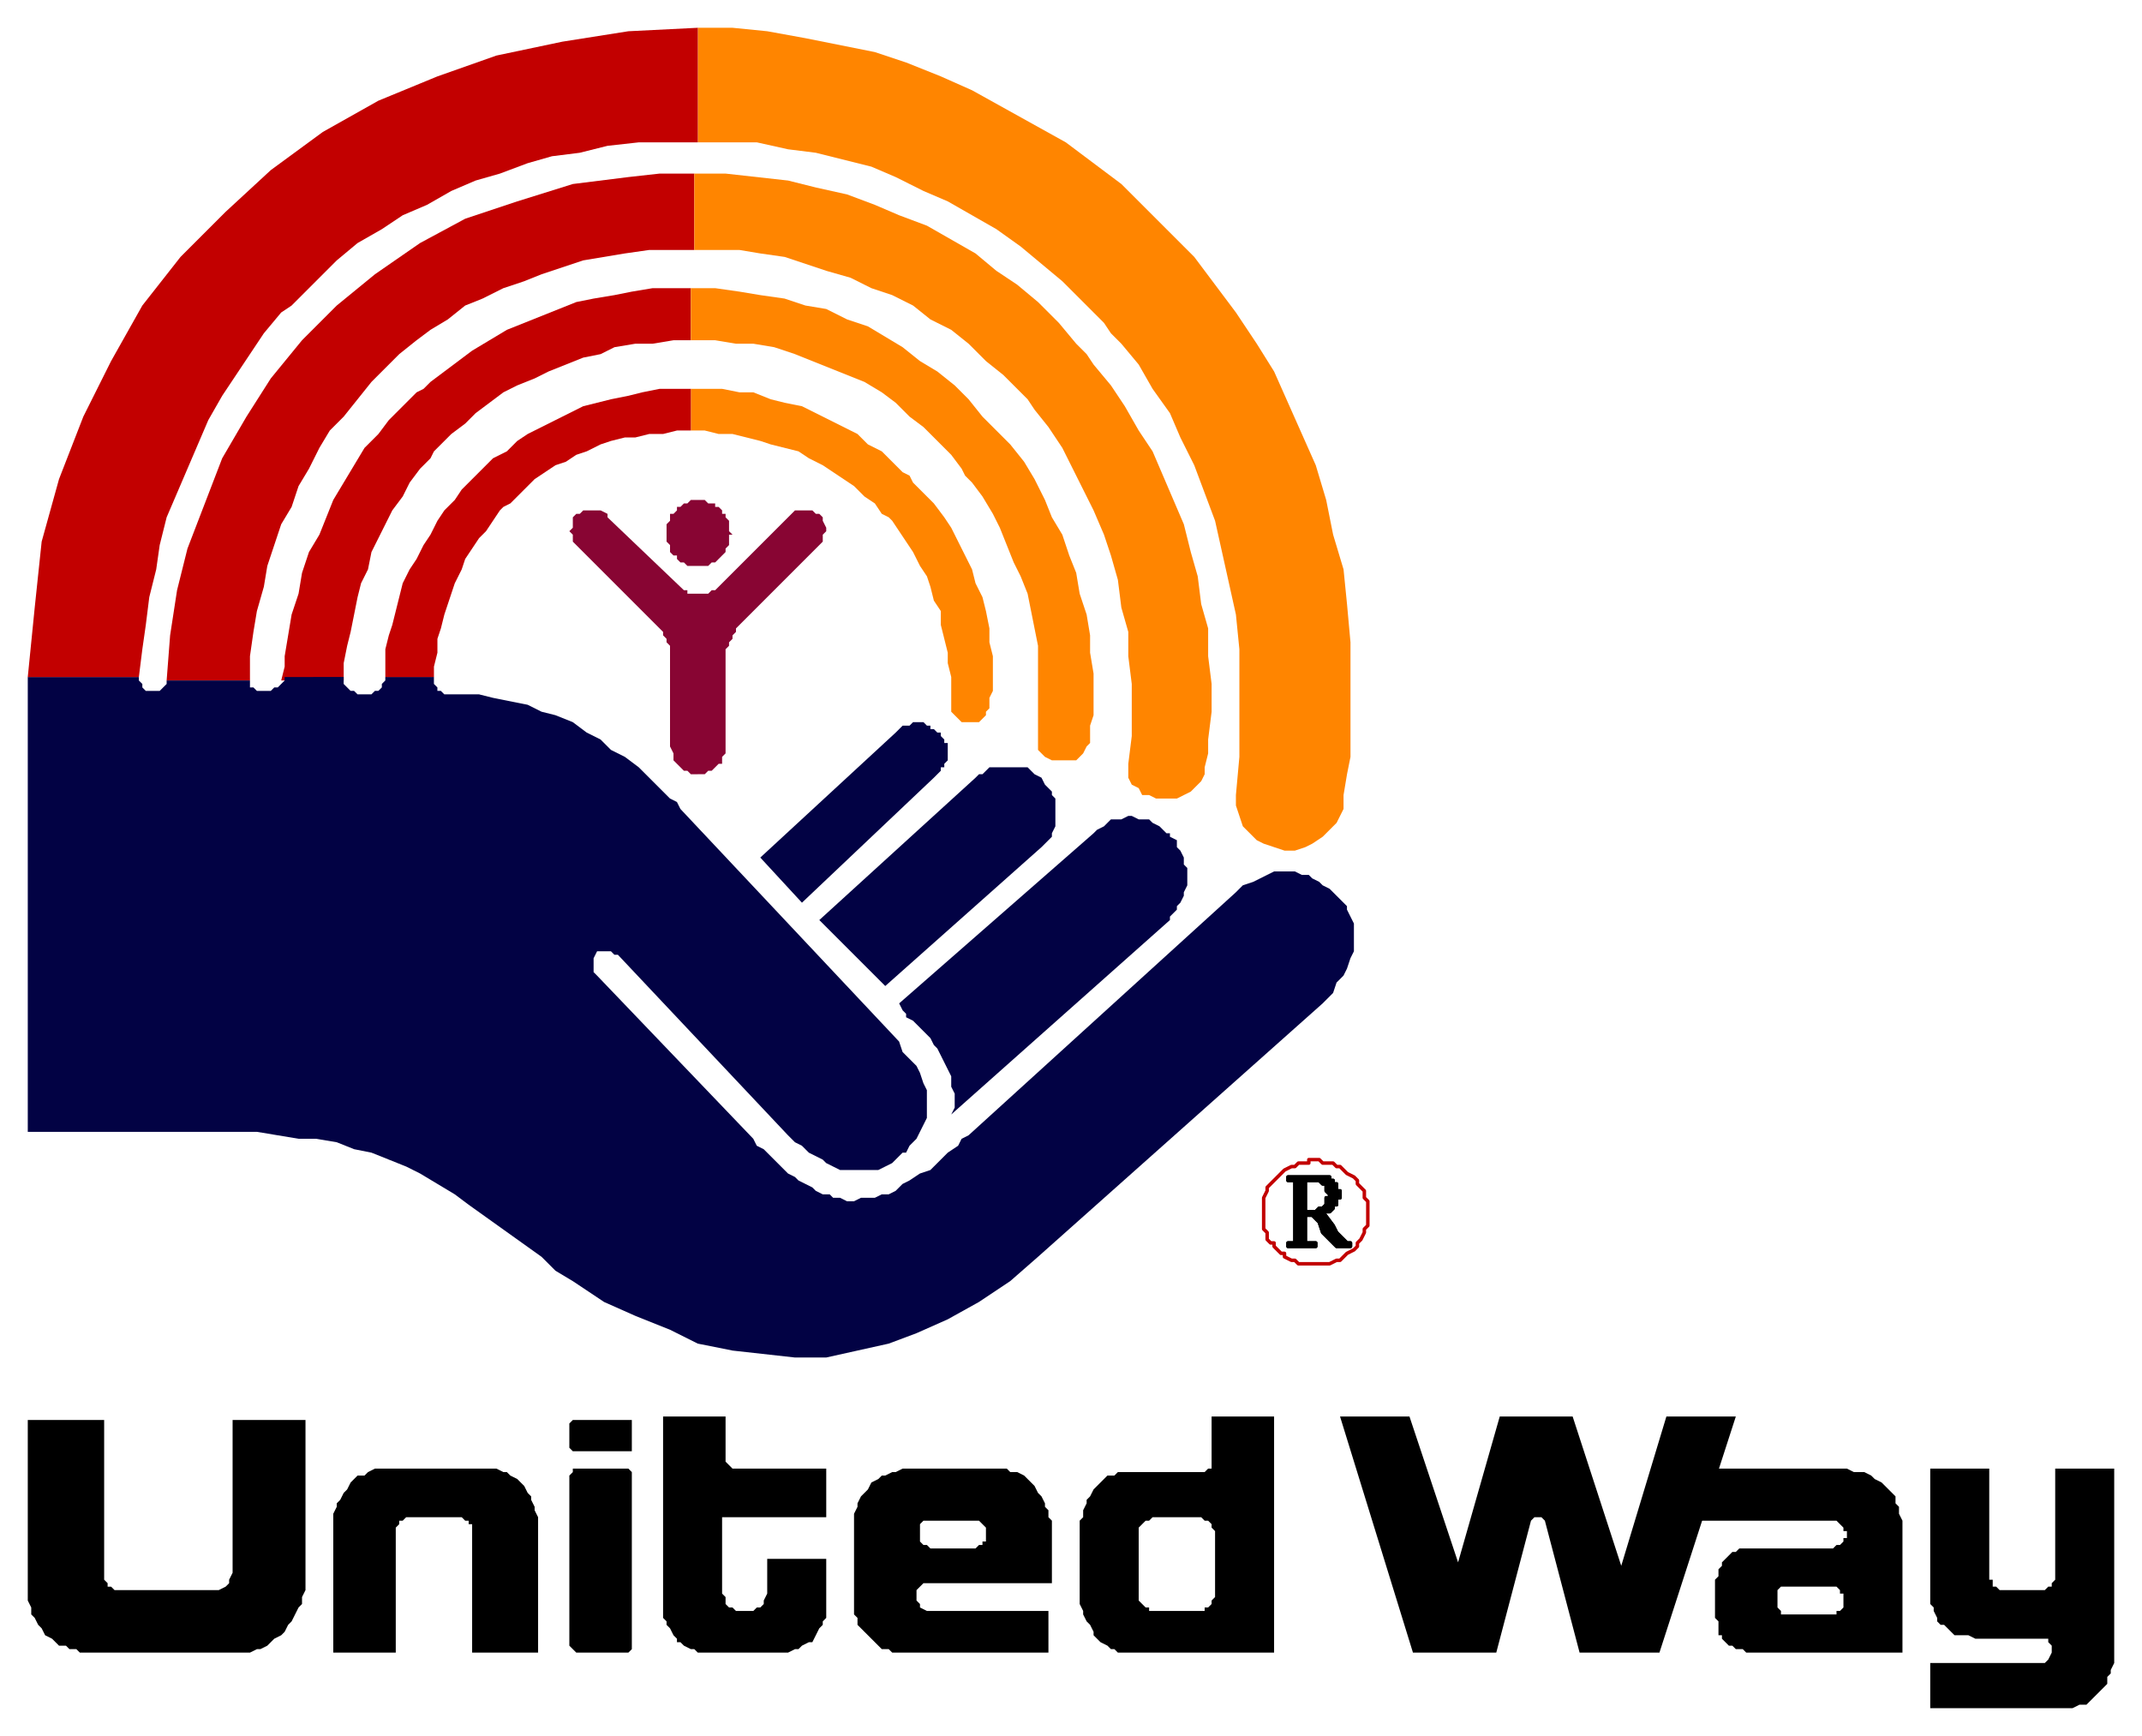 <svg xmlns="http://www.w3.org/2000/svg" fill-rule="evenodd" height="500" preserveAspectRatio="none" stroke-linecap="round" width="617"><style>.pen0{stroke:#000;stroke-width:1;stroke-linejoin:round}.brush1{fill:#c20000}.pen1{stroke:none}.brush2{fill:#880533}.pen2{stroke:none}.brush3{fill:#020244}.pen3{stroke:none}.brush4{fill:#ff8500}.pen4{stroke:none}.brush5{fill:#000}.pen6{stroke:none}</style><path class="pen1 brush1" d="M200 72V50h-10l-9 1-16 2-16 5-15 5-13 7-13 9-11 9-10 10-9 11-7 11-7 12-5 13-5 13-3 12-2 13-1 13h24v-7l1-7 1-6 2-7 1-6 2-6 2-6 3-5 2-6 3-5 3-6 3-5 4-4 4-5 4-5 4-4 2-2 2-2 5-4 4-3 5-3 5-4 5-2 6-3 6-2 5-2 6-2 6-2 6-1 6-1 7-1h13z"/><path class="pen1 brush1" d="M199 83v15h-5l-6 1h-5l-6 1-4 2-5 1-5 2-5 2-4 2-5 2-4 2-4 3-4 3-3 3-4 3-3 3-2 2-1 2-3 3-3 4-2 4-3 4-2 4-2 4-2 4-1 5-2 4-1 4-1 5-1 5-1 4-1 5v5H81l1-4v-3l1-6 1-6 2-6 1-6 2-6 3-5 2-5 2-5 3-5 3-5 3-5 4-4 3-4 4-4 4-4 2-1 2-2 4-3 4-3 4-3 5-3 5-3 5-2 5-2 5-2 5-2 5-1 6-1 5-1 6-1h11z"/><path class="pen2 brush2" d="M201 223h2l1-1h1l1-1 1-1h1v-2l1-1v-30l1-1v-1l1-1v-1l1-1v-1l23-23 1-1 1-1v-2l1-1v-1l-1-2v-1l-1-1h-1l-1-1h-5l-1 1-1 1-21 21h-1l-1 1h-6v-1h-1l-22-21v-1l-2-1h-5l-1 1h-1l-1 1v3l-1 1 1 1v2l1 1 1 1 23 23 1 1v1l1 1v1l1 1v29l1 2v2l1 1 1 1 1 1h1l1 1h2z"/><path class="pen2 brush2" d="M201 144h2l1 1h2v1h1l1 1v1h1v1l1 1v3l1 1h-1v3l-1 1v1l-1 1-1 1-1 1h-1l-1 1h-6l-1-1h-1l-1-1v-1h-1l-1-1v-2l-1-1v-5l1-1v-2h1l1-1v-1h1l1-1h1l1-1h2z"/><path class="pen3 brush3" d="m219 247 12 13 38-36 1-1 1-1v-1h1v-1l1-1v-5h-1v-1l-1-1v-1h-1l-1-1h-1v-1h-1l-1-1h-3l-1 1h-2l-1 1-1 1-39 36zm17 18 19 19 45-40 2-2 1-1v-1l1-2v-8l-1-1v-1l-1-1-1-1-1-2-2-1-1-1-1-1h-11l-1 1-1 1h-1l-1 1-45 41zm23 24 1 2 1 1v1l2 1 2 2 1 1 2 2 1 2 1 1 1 2 1 2 1 2 1 2v3l1 2v4l-1 2 63-56v-1l2-2v-1l1-1 1-2v-1l1-2v-5l-1-1v-2l-1-2-1-1v-2l-2-1v-1h-1l-1-1-1-1-2-1-1-1h-3l-2-1h-1l-2 1h-3l-1 1-1 1-2 1-1 1-56 49z"/><path class="pen3 brush3" d="M40 195H8v131h66l6 1 6 1h5l6 1 5 2 5 1 5 2 5 2 4 2 5 3 5 3 4 3 21 15 4 4 5 3 9 6 9 4 10 4 8 4 10 2 9 1 9 1h9l9-2 9-2 8-3 9-4 9-5 9-6 8-7 82-73 2-2 1-1 1-3 2-2 1-2 1-3 1-2v-8l-1-2-1-2v-1l-1-1-1-1-1-1-1-1-1-1-2-1-1-1-2-1-1-1h-2l-2-1h-6l-2 1-2 1-2 1-3 1-2 2-77 70-2 1-1 2-3 2-3 3-2 2-3 1-3 2-2 1-2 2-2 1h-2l-2 1h-4l-2 1h-2l-2-1h-2l-1-1h-2l-2-1-1-1-2-1-2-1-1-1-2-1-1-1-2-2-1-1-2-2-1-1-2-1-1-2-45-47-1-1v-4l1-2h4l1 1h1l49 52 1 1 1 1 2 1 2 2 2 1 2 1 1 1 2 1 2 1h11l2-1 2-1 2-2 1-1h1l1-2 2-2 1-2 1-2 1-2v-8l-1-2-1-3-1-2-2-2-2-2-1-3-63-67-1-2-2-1-3-3-3-3-3-3-4-3-4-2-3-3-4-2-4-3-5-2-4-1-4-2-5-1-5-1-4-1h-10l-1-1h-1v-1l-1-1v-2h-14v1l-1 1v1l-1 1h-1l-1 1h-4l-1-1h-1l-1-1-1-1v-2H82v1l-1 1-1 1h-1l-1 1h-4l-1-1h-1v-2H48v1l-1 1-1 1h-4l-1-1v-1l-1-1v-1z"/><path class="pen4 brush4" d="M201 41h17l9 2 8 1 8 2 8 2 7 3 8 4 7 3 7 4 7 4 7 5 6 5 6 5 6 6 6 6 2 3 3 3 5 6 4 7 5 7 3 7 4 8 3 8 3 8 2 9 2 9 2 9 1 10v31l-1 11v3l1 3 1 3 2 2 2 2 2 1 3 1 3 1h3l3-1 2-1 3-2 2-2 2-2 2-4v-4l1-6 1-5v-33l-1-11-1-10-3-10-2-10-3-10-4-9-4-9-4-9-5-8-6-9-6-8-6-8-3-3-4-4-7-7-7-7-8-6-8-6-9-5-9-5-9-5-9-4-10-4-9-3-10-2-10-2-11-2-10-1h-10v33z"/><path class="pen4 brush4" d="M200 72h13l6 1 7 1 6 2 6 2 7 2 6 3 6 2 6 3 5 4 6 3 5 4 5 5 5 4 5 5 2 2 2 3 4 5 4 6 3 6 3 6 3 6 3 7 2 6 2 7 1 8 2 7v7l1 8v15l-1 8v4l1 2 2 1 1 2h2l2 1h6l2-1 2-1 1-1 2-2 1-2v-2l1-4v-4l1-8v-8l-1-8v-8l-2-7-1-8-2-7-2-8-3-7-3-7-3-7-4-6-4-7-4-6-5-6-2-3-3-3-5-6-6-6-6-5-6-4-6-5-7-4-7-4-8-3-7-3-8-3-9-2-8-2-9-1-9-1h-9v22z"/><path class="pen4 brush4" d="M199 98h7l6 1h5l6 1 6 2 5 2 5 2 5 2 5 2 5 3 4 3 4 4 4 3 4 4 4 4 3 4 1 2 2 2 3 4 3 5 2 4 2 5 2 5 2 4 2 5 1 5 1 5 1 5v30l1 1 1 1 2 1h7l1-1 1-1 1-2 1-1v-5l1-3v-12l-1-6v-5l-1-6-2-6-1-6-2-5-2-6-3-5-2-5-3-6-3-5-4-5-4-4-2-2-2-2-4-5-4-4-5-4-5-3-5-4-5-3-5-3-6-2-6-3-6-1-6-2-7-1-6-1-7-1h-7v15z"/><path class="pen4 brush4" d="M199 124h4l4 1h4l4 1 4 1 3 1 4 1 4 1 3 2 4 2 3 2 3 2 3 2 3 3 3 2 2 3 2 1 1 1 2 3 2 3 2 3 2 4 2 3 1 3 1 4 2 3v4l1 4 1 4v3l1 4v10l1 1 1 1 1 1h5l1-1 1-1v-1l1-1v-3l1-2v-10l-1-4v-4l-1-5-1-4-2-4-1-4-2-4-2-4-2-4-2-3-3-4-3-3-3-3-1-2-2-1-3-3-3-3-4-2-3-3-4-2-4-2-4-2-4-2-5-1-4-1-5-2h-4l-5-1h-9v12z"/><path class="pen1 brush1" d="M199 124h-4l-4 1h-4l-4 1h-3l-4 1-3 1-4 2-3 1-3 2-3 1-3 2-3 2-2 2-3 3-2 2-2 1-1 1-2 3-2 3-2 2-2 3-2 3-1 3-2 4-1 3-1 3-1 3-1 4-1 3v4l-1 4v3h-14v-8l1-4 1-3 1-4 1-4 1-4 2-4 2-3 2-4 2-3 2-4 2-3 3-3 2-3 3-3 2-2 1-1 3-3 4-2 3-3 3-2 4-2 4-2 4-2 4-2 4-1 4-1 5-1 4-1 5-1h9v12zM8 195l1-10 1-10 2-19 5-18 7-18 8-16 9-16 11-14 13-13 13-12 15-11 16-9 17-7 17-6 19-4 19-3 20-1v33h-17l-9 1-8 2-8 1-7 2-8 3-7 2-7 3-7 4-7 3-6 4-7 4-6 5-5 5-5 5-3 3-3 2-5 6-4 6-4 6-4 6-4 7-3 7-3 7-3 7-3 7-2 8-1 7-2 8-1 8-1 7-1 8H8z"/><path fill="none" style="stroke:#c20000;stroke-width:1;stroke-linejoin:round" d="M379 364h-2 0-3l-1-1h-1l-2-1v-1h-1l-1-1-1-1v-1h-1l-1-1v-2l-1-1v-2h0v-6h0v-1l1-2v-1l1-1 1-1 1-1 1-1 1-1 2-1h1l1-1h3v-1h3l1 1h3l1 1h1l1 1 1 1 2 1 1 1v1l1 1 1 1v2l1 1h0v3h0v3h0v1l-1 1v1h0l-1 2-1 1v1l-1 1-2 1h0l-1 1-1 1h-1l-2 1h0-4 0"/><path class="pen0 brush5" d="M371 359h8v-1h0-2 0-1 0v-1h0v-1h0v-6h2l2 2 1 3 2 2 2 2h4v-1h0-1 0l-1-1-1-1-1-1-1-2-3-4h2l1-1v-1h1v-2h1v-2h-1v-1h0v-1h0-1v-1h0-6 2l1 1h1v1h0v1h0l1 1h0v1h-1v1h0v1h0l-1 1h0-1l-1 1h-2 0-1 0v-1h0v-7h0v-1h8-1v-1h-2 0-10 0v1h2v1h0v15h0v1h0v1h-1 0-1 0v1z"/><path class="pen0" fill="none" d="M371 359h8v-1h0-2 0-1 0v-1h0v-1h0v-6h2l2 2 1 3 2 2 2 2h4v-1h0-1 0l-1-1-1-1-1-1-1-2-3-4h2l1-1v-1h1v-2h1v-2h-1v-1h0v-1h0-1v-1h0-1v-1h-2 0-10 0v1h2v1h0v15h0v1h0v1h-1 0-1 0v1h0"/><path class="pen0" fill="none" d="M376 348v-7h0v-1h4l1 1h1v1h0v1h0l1 1h0v1h-1v1h0v1h0l-1 1h0-1l-1 1h-2 0-1 0v-1h0"/><path class="pen6 brush5" d="M8 409v52l1 2v2l1 1 1 2 1 1 1 2 2 1 1 1 1 1h2l1 1h2l1 1h49l2-1h1l2-1 1-1 1-1 2-1 1-1 1-2 1-1 1-2 1-2 1-1v-2l1-2v-49H67v44l-1 2v1l-1 1-2 1H33l-1-1h-1v-1l-1-1v-46H8zm88 67h18v-36l1-1v-1h1l1-1h16l1 1h1v1h1v37h19v-39l-1-2v-1l-1-2v-1l-1-1-1-2-1-1-1-1-2-1-1-1h-1l-2-1h-35l-2 1-1 1h-2l-1 1-1 1-1 2-1 1-1 2-1 1v1l-1 2v40zm70 0h15l1-1v-51l-1-1h-16v1l-1 1v49l1 1 1 1zm0-67h16v9h-17l-1-1v-7l1-1h1zm25-1v58l1 1v1l1 1 1 2 1 1v1h1l1 1 2 1h1l1 1h26l2-1h1l1-1 2-1h1l1-2 1-2 1-1v-1l1-1v-17h-17v10l-1 2v1l-1 1h-1l-1 1h-5l-1-1h-1l-1-1v-2l-1-1v-22h30v-14h-27l-1-1-1-1v-13h-18zm176 68v-39h-21l1 1h1l1 1v1l1 1v19l-1 1v1l-1 1h-1v1h-16v-1h-1l-1-1-1-1v-21l1-1 1-1h1l1-1h35v-29h-18v15h-1l-1 1h-25l-1 1h-2l-1 1-1 1-1 1-1 1-1 2-1 1v1l-1 2v2l-1 1v24l1 2v1l1 2 1 1 1 2v1l1 1 1 1 2 1 1 1h1l1 1h45zm19-68 21 68h24l10-38 1-1h2l1 1 10 38h23l22-68h-20l-13 43-14-43h-21l-12 42-14-42h-20zm223 15h-17v32l-1 1v1h-1l-1 1h-13l-1-1h-1v-2h-1v-32h-17v39l1 1v1l1 2v1l1 1h1l1 1 1 1 1 1h4l2 1h21v1l1 1v2l-1 2-1 1h-33v13h41l2-1h2l1-1 1-1 1-1 1-1 1-1 1-1v-2l1-1v-1l1-2v-56zm-342 33h36v-18h-23 2l1 1 1 1v4h-1v1h-1l-1 1h-13l-1-1h-1l-1-1v-5l1-1h37l-1-1v-2l-1-1v-1l-1-2-1-1-1-2-1-1-1-1-1-1-2-1h-2l-1-1h-30l-2 1h-1l-2 1h-1l-1 1-2 1-1 2-1 1-1 1-1 2v1l-1 2v29l1 1v2l1 1 1 1 1 1 1 1 1 1 1 1 1 1h2l1 1h45v-12h-35l-2-1v-1l-1-1v-3l1-1 1-1h1z"/><path class="pen6 brush5" d="M548 457v-19l-1-2v-2l-1-1v-2l-1-1-1-1-1-1-1-1-2-1-1-1-2-1h-3l-2-1h-39l-4 15h40l1 1 1 1v1h1v2h-1v1l-1 1h-1l-1 1h-27l-1 1h-1l-1 1-1 1-1 1v1l-1 1v2l-1 1v11l1 1v4h1v1l1 1 1 1h1l1 1h2l1 1h45v-19h-21 2l1 1v1h1v4l-1 1h-1v1h-16v-1l-1-1v-5l1-1h35z"/></svg>
